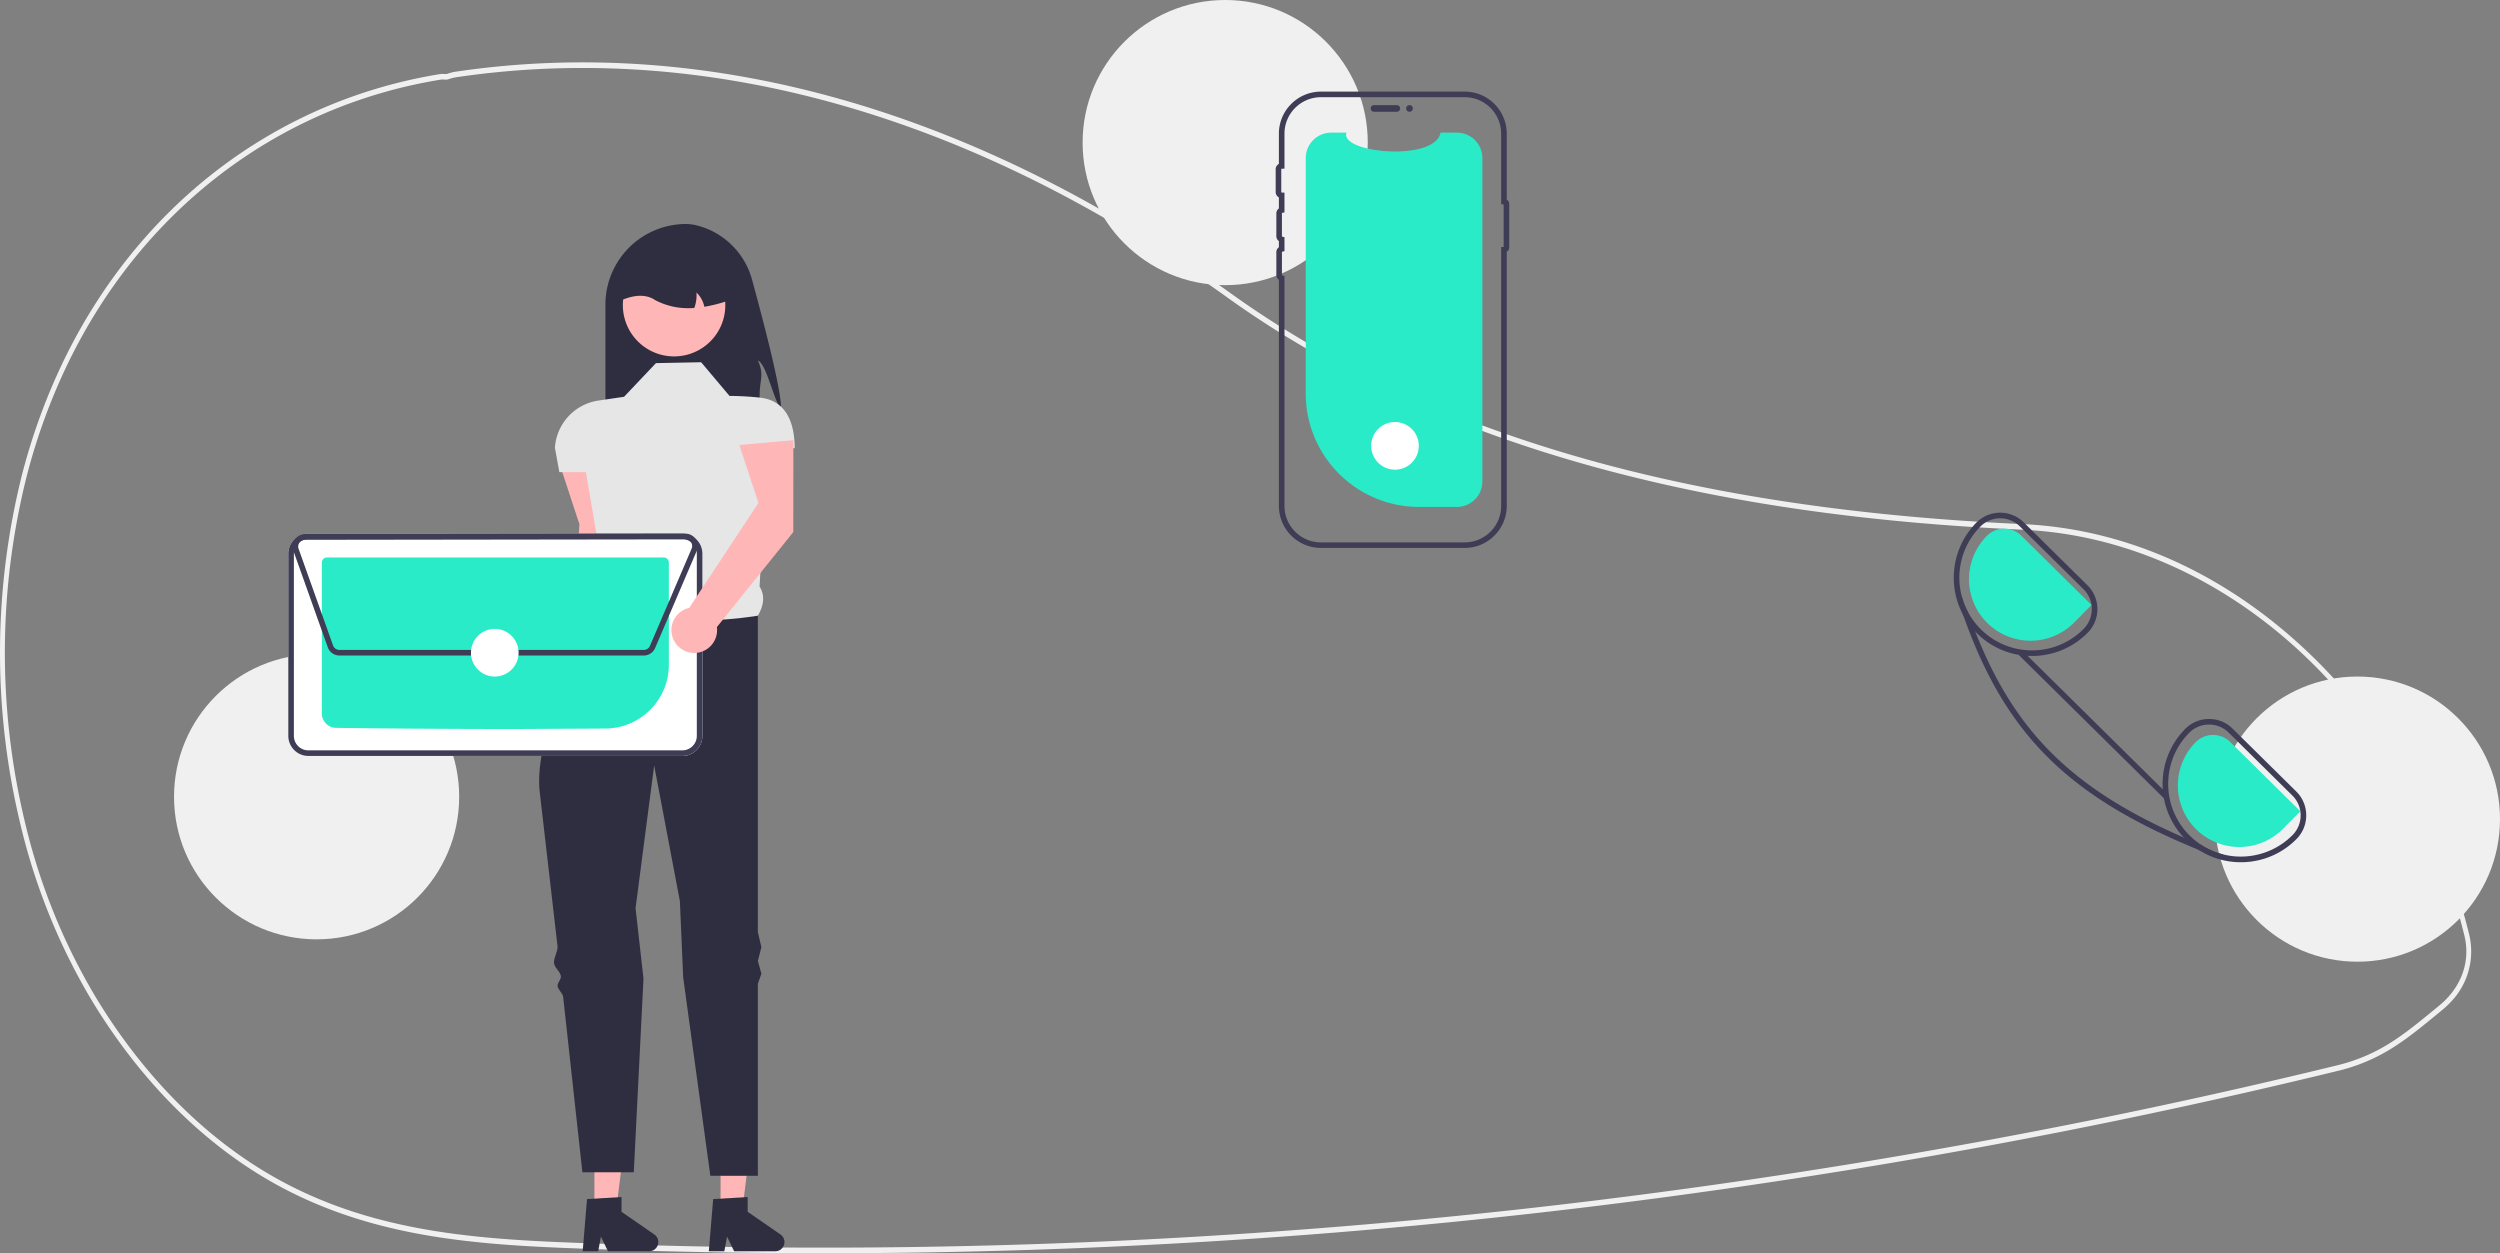 <svg xmlns="http://www.w3.org/2000/svg" viewBox="0 0 894.249 448.282"><rect x="0" y="0" width="894.249" height="448.282" fill="#808080" stroke="none"/><path d="M294.494 448.282q-40.475 0-80.829-1.449c-38.44-1.381-78.19-2.808-115.136-23.299-25.845-14.333-48.735-37.329-66.194-66.504a223.77 223.77 0 0 1-25.369-63.604c-9.594-40.741-9.267-83.19.953-123.779 3.581-13.916 8.519-27.448 14.741-40.4C49.603 73.453 98.745 36 157.486 26.492c.485-.063.976-.073 1.463-.031.264.014.528.029.796.018l.346-.11a16.88 16.88 0 0 1 2.721-.698c90.594-13.487 186.365 13.802 276.952 78.914 70.042 50.351 162.868 77.464 283.781 82.889l1.717.09c33.66 1.934 66.218 15.811 94.16 40.133 27.579 24.006 48.287 56.034 59.884 92.624 1.426 4.461 2.733 9.105 3.884 13.801a26.04 26.04 0 0 1-6.941 24.69v.009l-.301.31a33.17 33.17 0 0 1-2.267 2.056l-.917.756c-7.727 6.365-13.83 11.394-21.135 15.299-4.872 2.587-10.053 4.543-15.419 5.821-29.465 7.184-59.388 13.844-88.936 19.797-57.385 11.57-116.281 21.115-175.054 28.368a2269.14 2269.14 0 0 1-277.726 17.056zM158.262 28.437c-.18-.002-.361.011-.539.037C99.531 37.893 50.854 74.978 24.178 130.219c-6.161 12.824-11.049 26.222-14.595 40a259.19 259.19 0 0 0-.941 122.681 221.62 221.62 0 0 0 25.123 62.996c17.288 28.889 39.944 51.654 65.518 65.836 36.614 20.308 76.176 21.729 114.436 23.102 119.663 4.276 239.476-.939 358.315-15.595 58.735-7.249 117.593-16.787 174.94-28.351 29.528-5.948 59.43-12.604 88.875-19.783a63.36 63.36 0 0 0 15.047-5.679c7.157-3.826 13.202-8.807 20.855-15.111l.917-.755c.67-.554 1.329-1.146 1.958-1.761l.181-.189c6.289-6.339 8.735-14.702 6.71-22.944v-.001c-1.139-4.646-2.432-9.24-3.844-13.655-23.69-74.746-84.974-127.569-152.496-131.447l-1.707-.09c-55.232-2.479-103.564-9.344-147.752-20.99-52.75-13.902-98.801-34.83-136.876-62.201-90.242-64.862-185.613-92.049-275.811-78.626-.843.145-1.672.36-2.479.643l-.623.174c-.354.016-.708.012-1.062-.013-.208-.011-.41-.021-.607-.021z" fill="#f0f0f0"/><path d="M279.327 146.056c-2.498-2.397-5.053-15.762-8.242-17.118 2.384 5.269.653 6.663.64 12.446.03 3.283-.353 6.557-1.141 9.745H216.56v-42.162c0-7.651 3.039-14.989 8.449-20.399s12.748-8.449 20.399-8.449c1.446.028 2.883.239 4.276.626a27.43 27.43 0 0 1 19.351 19.404c4.119 15.054 10.669 40.111 10.293 45.908z" fill="#2f2e41"/><path d="M219.73 197.923l.027-32.863-19.318 1.726 6.818 20.726-3.191 52.096c-4.314.968-7.076 5.191-6.234 9.531s4.982 7.224 9.345 6.509 7.366-4.769 6.779-9.151zm38.016 234.837l7.804-.001 3.713-30.102h-11.519l.002 30.103z" fill="#ffb6b6"/><path d="M255.103 428.91l12.337-.736v5.286l11.729 8.101a3.3 3.3 0 0 1-1.876 6.019h-14.688l-2.532-5.228-.988 5.228h-5.538z" fill="#2f2e41"/><path fill="#ffb6b6" d="M212.62 432.76l7.805-.001 3.712-30.102h-11.518l.001 30.103z"/><path d="M209.977 428.91l12.337-.736v5.286l11.729 8.101a3.3 3.3 0 0 1-1.876 6.019H217.48l-2.532-5.228-.988 5.228h-5.538z" fill="#2f2e41"/><path d="M250.796 129.571l-16.167.317-11.412 12.046-9.149 1.342a18.27 18.27 0 0 0-15.577 16.897h0l1.585 8.706h9.51l5.502 32.303c-2.139 5.451-2.285 9.754 2.107 11.444l13.631 25.678 40.26-18.069c2.042-3.51 2.696-7.036.609-10.464l2.878-49.45h9.677 0c0-9.249-3.128-17.046-12.32-18.075-3.65-.395-7.318-.605-10.989-.629z" fill="#e6e6e6"/><path d="M271.085 220.235s-39.309 6.974-53.891-7.608l-3.711 6.682c-.642 1.199-1.881 2.011-2.629 3.463-.68 1.32-2.429 2.942-3.17 4.439-.596 1.204.36 2.777-.26 4.078-7.468 15.664-16.193 37.759-14.322 52.348l6.322 54.816c.205 1.837-1.455 4.197-1.249 6.049.194 1.746 2.255 2.984 2.45 4.734.129 1.162-1.31 2.348-1.181 3.508.141 1.273 1.85 2.522 1.991 3.79l6.886 62.781h18.386l3.469-69.232-2.835-25.236 6.657-51.038 9.193 48.502 1.183 27.297 9.715 70.975h16.999v-68.708l1.268-3.569-1.268-4.578 1.268-4.932-1.268-5.372z" fill="#2f2e41"/><path d="M255.759 120.196a18.33 18.33 0 0 1-32.585-14.742 18.33 18.33 0 0 1 35.761-.572l.14.665a18.3 18.3 0 0 1-3.315 14.65z" fill="#ffb6b6"/><path d="M251.937 109.739c-.389-1.951-1.372-3.734-2.815-5.104a13.14 13.14 0 0 1-.761 5.51c-4.82.427-9.661-.532-13.955-2.764-3.233-2.194-7.348-2.004-12.141 0a17.75 17.75 0 0 1 17.752-17.752h3.17a17.76 17.76 0 0 1 17.752 17.752 52.85 52.85 0 0 1-9.003 2.358z" fill="#2f2e41"/><g fill="#f0f0f0"><circle cx="113.249" cy="285" r="51"/><circle cx="438.249" cy="51" r="51"/><circle cx="843.249" cy="293" r="51"/></g><path d="M530.249 56.562v115.646a9.12 9.12 0 0 1-9.024 9.119.8.8 0 0 1-.1.004h-13.46c-22.426 0-40.606-18.18-40.606-40.606V56.562c0-5.039 4.085-9.123 9.123-9.123h5.454c-2.527 7.371 31.765 10.474 33.648 0h5.841c5.039 0 9.123 4.085 9.123 9.123z" fill="#29ebc8"/><g fill="#3f3d56"><path d="M490.306 38.791a1.2 1.2 0 0 1 1.196-1.196h8.13c.659.002 1.192.537 1.192 1.196s-.533 1.194-1.192 1.196h-8.13a1.2 1.2 0 0 1-1.196-1.196zM523.919 196h-51.416c-8.306-.009-15.037-6.74-15.046-15.046v-80.841c-.573-.411-.912-1.074-.911-1.779v-8.13c-.001-.705.338-1.367.911-1.778v-2.182c-.573-.411-.912-1.073-.911-1.778v-8.131c-.001-.705.338-1.367.911-1.778v-3.944a2.18 2.18 0 0 1-1.15-1.93v-8.13c-.002-.806.44-1.548 1.15-1.93V47.815c.01-8.306 6.741-15.037 15.046-15.046h51.416c8.306.009 15.037 6.74 15.046 15.046v23.556c.551.345.885.948.886 1.598v15.503c0 .65-.335 1.254-.886 1.599v90.883c-.009 8.306-6.74 15.037-15.046 15.046zM472.503 34.769c-7.202.008-13.038 5.844-13.046 13.046v12.508l-.962.037c-.104.004-.187.088-.188.192v8.13c.002.104.085.188.188.192l.962.037v7.049l-.761.188c-.087.021-.148.097-.15.187v8.131c.002.089.064.166.15.187l.761.188v4.991l-.761.188c-.087.021-.148.097-.15.187v8.13c.002.089.064.166.15.187l.761.188v82.246c.008 7.202 5.845 13.038 13.046 13.046h51.416c7.202-.008 13.038-5.844 13.046-13.046v-92.6h.886V73.084h-.886V47.815c-.008-7.202-5.844-13.038-13.046-13.046z"/><circle cx="504.176" cy="38.791" r="1.196"/></g><path d="M244.08 270.403H110.293a7.19 7.19 0 0 1-7.17-7.169v-65.189a7.19 7.19 0 0 1 7.169-7.17h133.787a7.19 7.19 0 0 1 7.17 7.169v65.189a7.19 7.19 0 0 1-7.169 7.17z" fill="#fff"/><path d="M244.08 270.403H110.293a7.19 7.19 0 0 1-7.17-7.169v-65.189a7.19 7.19 0 0 1 7.169-7.17h133.787a7.19 7.19 0 0 1 7.17 7.169v65.189a7.19 7.19 0 0 1-7.169 7.17zm-133.787-77.528c-2.852.008-5.162 2.319-5.17 5.171v65.187c.008 2.852 2.319 5.162 5.171 5.17h133.784c2.853-.008 5.163-2.318 5.171-5.171v-65.187c-.008-2.852-2.319-5.162-5.171-5.17z" fill="#3f3d56"/><path d="M184.357 260.769c-26.386 0-53.899-.252-64.164-.416-2.809-.058-5.059-2.346-5.07-5.155v-53.962a1.83 1.83 0 0 1 1.823-1.828h120.476a1.83 1.83 0 0 1 1.827 1.823v36.612c-.047 12.432-10.027 22.543-22.457 22.752l-32.435.173z" fill="#29ebc8"/><path d="M230.271 234.48H121.411a4.44 4.44 0 0 1-4.164-2.936l-12.321-34.566c-.482-1.353-.277-2.855.55-4.03s2.172-1.874 3.608-1.877l136.072-.189c1.309-.001 2.552.578 3.394 1.581s1.195 2.328.966 3.617l.105.044-.391.912-.004.009-14.895 34.755a4.41 4.41 0 0 1-4.06 2.68zm14.892-41.598l-136.075.189c-.787.001-1.524.385-1.977 1.028s-.565 1.466-.301 2.207l12.321 34.565c.347.963 1.259 1.605 2.282 1.608h108.858c.968.001 1.842-.577 2.222-1.467l14.896-34.756.732.314-.732-.314a2.42 2.42 0 0 0-2.226-3.375z" fill="#3f3d56"/><g fill="#fff"><circle cx="176.983" cy="233.48" r="8.524"/><circle cx="498.983" cy="159.48" r="8.524"/></g><path d="M821.379 283.12l-22.77-22.48a11.88 11.88 0 0 0-8.43-3.46h-.08c-3.182.009-6.229 1.291-8.46 3.56-10.581 10.708-10.798 27.868-.49 38.84.24.26.49.51.74.76a27.25 27.25 0 0 0 4.56 3.65 27.68 27.68 0 0 0 15.11 4.43h.17c7.43-.025 14.541-3.021 19.75-8.32 4.652-4.72 4.608-12.315-.1-16.98zm-1.32 15.57c-8.714 8.779-22.396 10.232-32.76 3.48a26.81 26.81 0 0 1-4.01-3.25c-10.217-10.09-10.32-26.553-.23-36.77a9.91 9.91 0 0 1 7.06-2.97h.06a9.91 9.91 0 0 1 7.02 2.88l22.77 22.49a10.01 10.01 0 0 1 .09 14.14zm-73.39-89.35l-22.77-22.49c-2.241-2.224-5.273-3.468-8.43-3.46h-.07a11.95 11.95 0 0 0-8.47 3.57 28.08 28.08 0 0 0-4.72 33l.01.01a27.56 27.56 0 0 0 4.33 5.93l.63.66c5.229 5.19 12.302 8.096 19.67 8.08h.18c7.431-.031 14.541-3.03 19.75-8.33a12 12 0 0 0-.11-16.97zm-1.32 15.57a25.86 25.86 0 0 1-18.33 7.73h-.17a26 26 0 0 1-18.49-44.27 10.01 10.01 0 0 1 14.14-.09l22.77 22.48a10.02 10.02 0 0 1 .08 14.15z" fill="#3f3d56"/><path d="M822.834 290.188l-25.103-24.794a8.73 8.73 0 0 0-12.327.077 22 22 0 1 0 31.305 30.919zm-74.705-73.784l-25.103-24.794a8.73 8.73 0 0 0-12.327.077 22 22 0 1 0 31.305 30.919z" fill="#29ebc8"/><path d="M795.249 305.63l-.6 1.58q-4.23-1.605-8.2-3.22c-46.88-19.13-69.26-41.52-84.23-84.02l-.01-.01q-1.065-3-2.07-6.14l1.58-.51a25.54 25.54 0 0 0 2.3 5.78q1.23 3.495 2.53 6.81c14.07 35.87 34.82 56.37 74.6 73.68q3 1.305 6.15 2.59c2.438 1.589 5.126 2.758 7.95 3.46zm-73.173-71.387l1.406-1.423 51.938 51.298-1.406 1.423z" fill="#3f3d56"/><path d="M283.765 190.315l.027-32.863-19.318 1.726 6.818 20.726-24.747 37.514c-4.314.968-7.076 5.191-6.234 9.531s4.982 7.224 9.345 6.509 7.366-4.769 6.779-9.151z" fill="#ffb6b6"/></svg>
